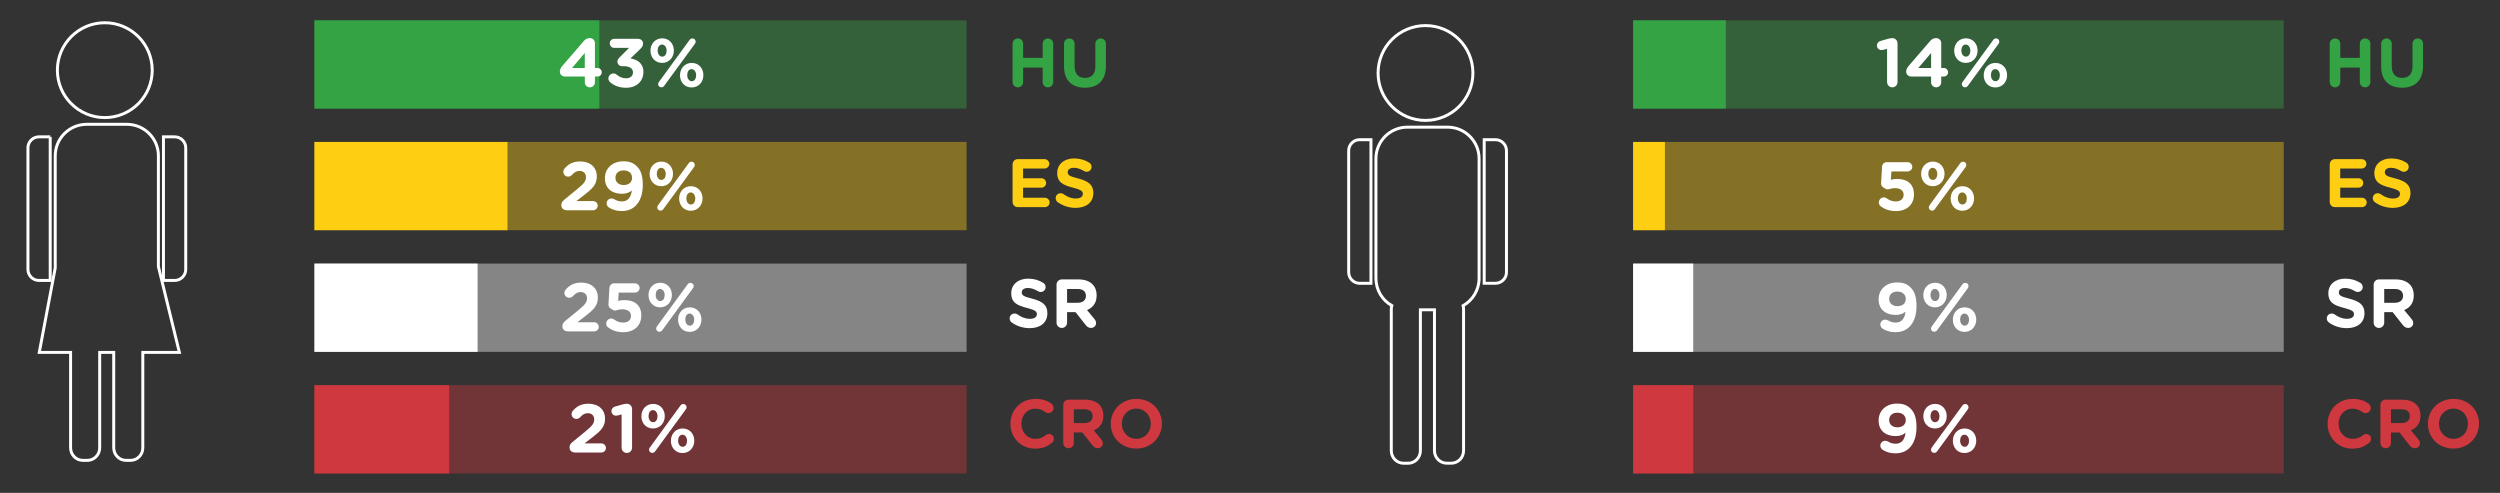 <?xml version="1.0" encoding="utf-8"?>
<!-- Generator: Adobe Illustrator 21.0.0, SVG Export Plug-In . SVG Version: 6.00 Build 0)  -->
<svg version="1.1" id="Layer_1" xmlns="http://www.w3.org/2000/svg" xmlns:xlink="http://www.w3.org/1999/xlink" x="0px" y="0px"
	 viewBox="0 0 582.57 114.85" enable-background="new 0 0 582.57 114.85" xml:space="preserve">
<rect x="0" y="0" width="582.57" height="114.85" fill="#333333" stroke="none"/>
<path fill="#34A344" d="M235.96,10.19c0-0.69,0.54-1.23,1.23-1.23c0.69,0,1.23,0.54,1.23,1.23v3.3h4.55v-3.3
	c0-0.69,0.54-1.23,1.23-1.23c0.69,0,1.23,0.54,1.23,1.23v8.93c0,0.69-0.54,1.23-1.23,1.23c-0.69,0-1.23-0.54-1.23-1.23v-3.36h-4.55
	v3.36c0,0.69-0.54,1.23-1.23,1.23c-0.69,0-1.23-0.54-1.23-1.23V10.19z"/>
<path fill="#34A344" d="M247.95,15.46v-5.27c0-0.69,0.54-1.23,1.23-1.23c0.69,0,1.23,0.54,1.23,1.23v5.2c0,1.82,0.91,2.77,2.42,2.77
	c1.51,0,2.42-0.91,2.42-2.69v-5.28c0-0.69,0.55-1.23,1.23-1.23c0.69,0,1.23,0.54,1.23,1.23v5.19c0,3.39-1.91,5.06-4.91,5.06
	C249.79,20.43,247.95,18.75,247.95,15.46"/>
<path fill="#FDCE12" d="M235.96,47.05v-8.74c0-0.69,0.54-1.23,1.23-1.23h6.21c0.61,0,1.11,0.5,1.11,1.1c0,0.61-0.5,1.09-1.11,1.09
	h-4.99v2.27h4.27c0.61,0,1.1,0.5,1.1,1.1c0,0.61-0.5,1.09-1.1,1.09h-4.27v2.35h5.07c0.61,0,1.11,0.5,1.11,1.1
	c0,0.61-0.5,1.09-1.11,1.09h-6.29C236.51,48.29,235.96,47.74,235.96,47.05"/>
<path fill="#FDCE12" d="M246.46,47.1c-0.27-0.19-0.46-0.54-0.46-0.93c0-0.64,0.51-1.14,1.15-1.14c0.32,0,0.54,0.11,0.7,0.22
	c0.85,0.62,1.78,1.01,2.86,1.01c1.01,0,1.62-0.4,1.62-1.06v-0.03c0-0.62-0.38-0.94-2.26-1.43c-2.26-0.58-3.71-1.2-3.71-3.43V40.3
	c0-2.03,1.63-3.38,3.92-3.38c1.36,0,2.55,0.35,3.55,0.99c0.27,0.16,0.54,0.5,0.54,0.98c0,0.64-0.51,1.14-1.15,1.14
	c-0.24,0-0.43-0.06-0.62-0.18c-0.82-0.48-1.58-0.75-2.35-0.75c-0.94,0-1.44,0.43-1.44,0.98v0.03c0,0.74,0.48,0.98,2.42,1.47
	c2.27,0.59,3.55,1.41,3.55,3.36v0.03c0,2.23-1.7,3.47-4.11,3.47C249.2,48.45,247.71,48,246.46,47.1"/>
<path fill="#FFFFFF" d="M235.74,75.13c-0.27-0.19-0.47-0.54-0.47-0.93c0-0.64,0.51-1.14,1.15-1.14c0.32,0,0.55,0.11,0.71,0.22
	c0.85,0.62,1.78,1.01,2.87,1.01c1.01,0,1.62-0.4,1.62-1.06v-0.03c0-0.62-0.38-0.94-2.26-1.43c-2.26-0.58-3.71-1.2-3.71-3.43v-0.03
	c0-2.03,1.63-3.38,3.92-3.38c1.36,0,2.55,0.35,3.55,0.99c0.27,0.16,0.54,0.5,0.54,0.98c0,0.64-0.51,1.14-1.15,1.14
	c-0.24,0-0.43-0.06-0.62-0.18c-0.82-0.48-1.58-0.75-2.35-0.75c-0.94,0-1.44,0.43-1.44,0.98v0.03c0,0.74,0.48,0.98,2.42,1.47
	c2.27,0.59,3.55,1.41,3.55,3.36V73c0,2.23-1.7,3.47-4.11,3.47C238.47,76.48,236.99,76.03,235.74,75.13"/>
<path fill="#FFFFFF" d="M246.2,66.34c0-0.69,0.54-1.23,1.23-1.23h3.89c1.42,0,2.53,0.4,3.27,1.14c0.62,0.62,0.96,1.51,0.96,2.56
	v0.03c0,1.76-0.88,2.85-2.24,3.41l1.71,2.08c0.24,0.3,0.4,0.56,0.4,0.95c0,0.69-0.58,1.14-1.17,1.14c-0.56,0-0.93-0.27-1.22-0.64
	l-2.4-3.04h-1.97v2.45c0,0.69-0.55,1.23-1.23,1.23c-0.69,0-1.23-0.54-1.23-1.23V66.34z M251.16,70.55c1.2,0,1.89-0.64,1.89-1.58
	v-0.03c0-1.06-0.74-1.6-1.94-1.6h-2.45v3.22H251.16z"/>
<path fill="#CE383E" d="M235.46,98.77v-0.03c0-3.19,2.4-5.79,5.84-5.79c1.68,0,2.82,0.45,3.74,1.14c0.26,0.19,0.48,0.54,0.48,0.98
	c0,0.67-0.54,1.2-1.22,1.2c-0.34,0-0.56-0.13-0.74-0.24c-0.69-0.51-1.41-0.8-2.29-0.8c-1.89,0-3.25,1.57-3.25,3.49v0.03
	c0,1.92,1.33,3.52,3.25,3.52c1.04,0,1.73-0.32,2.43-0.88c0.19-0.16,0.45-0.27,0.74-0.27c0.62,0,1.15,0.51,1.15,1.14
	c0,0.38-0.19,0.69-0.42,0.88c-1.01,0.88-2.19,1.41-3.99,1.41C237.91,104.54,235.46,101.99,235.46,98.77"/>
<path fill="#CE383E" d="M247.77,94.37c0-0.69,0.54-1.23,1.23-1.23h3.89c1.42,0,2.53,0.4,3.27,1.14c0.62,0.62,0.96,1.5,0.96,2.56
	v0.03c0,1.76-0.88,2.85-2.24,3.41l1.71,2.08c0.24,0.3,0.4,0.56,0.4,0.95c0,0.69-0.58,1.14-1.17,1.14c-0.56,0-0.93-0.27-1.22-0.64
	l-2.4-3.04h-1.97v2.45c0,0.69-0.54,1.23-1.23,1.23c-0.69,0-1.23-0.54-1.23-1.23V94.37z M252.73,98.58c1.2,0,1.89-0.64,1.89-1.58
	v-0.03c0-1.06-0.74-1.6-1.94-1.6h-2.45v3.22H252.73z"/>
<path fill="#CE383E" d="M258.84,98.77v-0.03c0-3.19,2.51-5.79,5.97-5.79c3.46,0,5.94,2.58,5.94,5.76v0.03
	c0,3.18-2.51,5.79-5.97,5.79C261.32,104.54,258.84,101.96,258.84,98.77 M268.17,98.77v-0.03c0-1.92-1.41-3.52-3.39-3.52
	c-1.98,0-3.36,1.57-3.36,3.49v0.03c0,1.92,1.41,3.52,3.39,3.52S268.17,100.69,268.17,98.77"/>
<g opacity="0.4">
	<g>
		<defs>
			<rect id="SVGID_1_" x="73.27" y="33.08" width="151.97" height="20.57"/>
		</defs>
		<clipPath id="SVGID_2_">
			<use xlink:href="#SVGID_1_"  overflow="visible"/>
		</clipPath>
		<rect x="73.27" y="33.08" clip-path="url(#SVGID_2_)" fill="#FDCE12" width="151.97" height="20.56"/>
	</g>
</g>
<rect x="73.27" y="33.08" fill="#FDCE12" width="44.99" height="20.56"/>
<g opacity="0.4">
	<g>
		<defs>
			<rect id="SVGID_3_" x="73.27" y="61.42" width="151.97" height="20.57"/>
		</defs>
		<clipPath id="SVGID_4_">
			<use xlink:href="#SVGID_3_"  overflow="visible"/>
		</clipPath>
		<rect x="73.27" y="61.42" clip-path="url(#SVGID_4_)" fill="#FFFFFF" width="151.97" height="20.57"/>
	</g>
</g>
<rect x="73.27" y="61.42" fill="#FFFFFF" width="38.02" height="20.57"/>
<g opacity="0.4">
	<g>
		<defs>
			<rect id="SVGID_5_" x="73.27" y="89.76" width="151.97" height="20.57"/>
		</defs>
		<clipPath id="SVGID_6_">
			<use xlink:href="#SVGID_5_"  overflow="visible"/>
		</clipPath>
		<rect x="73.27" y="89.76" clip-path="url(#SVGID_6_)" fill="#CE383E" width="151.97" height="20.57"/>
	</g>
</g>
<rect x="73.27" y="89.76" fill="#CE383E" width="31.39" height="20.57"/>
<g opacity="0.4">
	<g>
		<defs>
			<rect id="SVGID_7_" x="73.27" y="4.74" width="151.97" height="20.57"/>
		</defs>
		<clipPath id="SVGID_8_">
			<use xlink:href="#SVGID_7_"  overflow="visible"/>
		</clipPath>
		<rect x="73.27" y="4.74" clip-path="url(#SVGID_8_)" fill="#34A344" width="151.97" height="20.57"/>
	</g>
</g>
<rect x="73.27" y="4.74" fill="#34A344" width="66.39" height="20.57"/>
<path fill="#34A344" d="M542.89,10.19c0-0.69,0.54-1.23,1.23-1.23s1.23,0.54,1.23,1.23v3.3h4.55v-3.3c0-0.69,0.54-1.23,1.23-1.23
	c0.69,0,1.23,0.54,1.23,1.23v8.93c0,0.69-0.54,1.23-1.23,1.23c-0.69,0-1.23-0.54-1.23-1.23v-3.36h-4.55v3.36
	c0,0.69-0.55,1.23-1.23,1.23s-1.23-0.54-1.23-1.23V10.19z"/>
<path fill="#34A344" d="M554.88,15.46v-5.27c0-0.69,0.54-1.23,1.23-1.23c0.69,0,1.23,0.54,1.23,1.23v5.2c0,1.82,0.91,2.77,2.42,2.77
	s2.42-0.91,2.42-2.69v-5.28c0-0.69,0.54-1.23,1.23-1.23c0.69,0,1.23,0.54,1.23,1.23v5.19c0,3.39-1.91,5.06-4.91,5.06
	C556.72,20.43,554.88,18.75,554.88,15.46"/>
<path fill="#FDCE12" d="M542.89,47.05v-8.74c0-0.69,0.54-1.23,1.23-1.23h6.21c0.61,0,1.11,0.5,1.11,1.1c0,0.61-0.5,1.09-1.11,1.09
	h-4.99v2.27h4.27c0.61,0,1.1,0.5,1.1,1.1c0,0.61-0.5,1.09-1.1,1.09h-4.27v2.35h5.07c0.61,0,1.1,0.5,1.1,1.1
	c0,0.61-0.5,1.09-1.1,1.09h-6.29C543.44,48.29,542.89,47.74,542.89,47.05"/>
<path fill="#FDCE12" d="M553.39,47.1c-0.27-0.19-0.47-0.54-0.47-0.93c0-0.64,0.51-1.14,1.15-1.14c0.32,0,0.55,0.11,0.71,0.22
	c0.85,0.62,1.78,1.01,2.86,1.01c1.01,0,1.62-0.4,1.62-1.06v-0.03c0-0.62-0.38-0.94-2.26-1.43c-2.26-0.58-3.71-1.2-3.71-3.43V40.3
	c0-2.03,1.63-3.38,3.92-3.38c1.36,0,2.55,0.35,3.55,0.99c0.27,0.16,0.54,0.5,0.54,0.98c0,0.64-0.51,1.14-1.15,1.14
	c-0.24,0-0.43-0.06-0.62-0.18c-0.82-0.48-1.58-0.75-2.35-0.75c-0.94,0-1.44,0.43-1.44,0.98v0.03c0,0.74,0.48,0.98,2.42,1.47
	c2.27,0.59,3.55,1.41,3.55,3.36v0.03c0,2.23-1.7,3.47-4.11,3.47C556.13,48.45,554.64,48,553.39,47.1"/>
<path fill="#FFFFFF" d="M542.67,75.13c-0.27-0.19-0.47-0.54-0.47-0.93c0-0.64,0.51-1.14,1.15-1.14c0.32,0,0.55,0.11,0.71,0.22
	c0.85,0.62,1.78,1.01,2.86,1.01c1.01,0,1.62-0.4,1.62-1.06v-0.03c0-0.62-0.38-0.94-2.26-1.43c-2.26-0.58-3.71-1.2-3.71-3.43v-0.03
	c0-2.03,1.63-3.38,3.92-3.38c1.36,0,2.55,0.35,3.55,0.99c0.27,0.16,0.54,0.5,0.54,0.98c0,0.64-0.51,1.14-1.15,1.14
	c-0.24,0-0.43-0.06-0.62-0.18c-0.82-0.48-1.58-0.75-2.35-0.75c-0.94,0-1.44,0.43-1.44,0.98v0.03c0,0.74,0.48,0.98,2.42,1.47
	c2.27,0.59,3.55,1.41,3.55,3.36V73c0,2.23-1.7,3.47-4.11,3.47C545.4,76.48,543.92,76.03,542.67,75.13"/>
<path fill="#FFFFFF" d="M553.13,66.34c0-0.69,0.54-1.23,1.23-1.23h3.89c1.42,0,2.53,0.4,3.27,1.14c0.62,0.62,0.96,1.51,0.96,2.56
	v0.03c0,1.76-0.88,2.85-2.24,3.41l1.71,2.08c0.24,0.3,0.4,0.56,0.4,0.95c0,0.69-0.58,1.14-1.17,1.14c-0.56,0-0.93-0.27-1.22-0.64
	l-2.4-3.04h-1.97v2.45c0,0.69-0.55,1.23-1.23,1.23c-0.69,0-1.23-0.54-1.23-1.23V66.34z M558.09,70.55c1.2,0,1.89-0.64,1.89-1.58
	v-0.03c0-1.06-0.74-1.6-1.94-1.6h-2.45v3.22H558.09z"/>
<path fill="#CE383E" d="M542.4,98.77v-0.03c0-3.19,2.4-5.79,5.84-5.79c1.68,0,2.82,0.45,3.74,1.14c0.26,0.19,0.48,0.54,0.48,0.98
	c0,0.67-0.54,1.2-1.22,1.2c-0.34,0-0.56-0.13-0.74-0.24c-0.69-0.51-1.41-0.8-2.29-0.8c-1.89,0-3.25,1.57-3.25,3.49v0.03
	c0,1.92,1.33,3.52,3.25,3.52c1.04,0,1.73-0.32,2.43-0.88c0.19-0.16,0.45-0.27,0.74-0.27c0.62,0,1.15,0.51,1.15,1.14
	c0,0.38-0.19,0.69-0.42,0.88c-1.01,0.88-2.19,1.41-3.98,1.41C544.85,104.54,542.4,101.99,542.4,98.77"/>
<path fill="#CE383E" d="M554.7,94.37c0-0.69,0.54-1.23,1.23-1.23h3.89c1.43,0,2.53,0.4,3.27,1.14c0.62,0.62,0.96,1.5,0.96,2.56v0.03
	c0,1.76-0.88,2.85-2.24,3.41l1.71,2.08c0.24,0.3,0.4,0.56,0.4,0.95c0,0.69-0.58,1.14-1.17,1.14c-0.56,0-0.93-0.27-1.22-0.64
	l-2.4-3.04h-1.97v2.45c0,0.69-0.54,1.23-1.23,1.23c-0.69,0-1.23-0.54-1.23-1.23V94.37z M559.66,98.58c1.2,0,1.89-0.64,1.89-1.58
	v-0.03c0-1.06-0.74-1.6-1.94-1.6h-2.45v3.22H559.66z"/>
<path fill="#CE383E" d="M565.77,98.77v-0.03c0-3.19,2.51-5.79,5.97-5.79c3.46,0,5.94,2.58,5.94,5.76v0.03
	c0,3.18-2.51,5.79-5.97,5.79C568.25,104.54,565.77,101.96,565.77,98.77 M575.1,98.77v-0.03c0-1.92-1.41-3.52-3.39-3.52
	c-1.98,0-3.36,1.57-3.36,3.49v0.03c0,1.92,1.41,3.52,3.39,3.52S575.1,100.69,575.1,98.77"/>
<g opacity="0.4">
	<g>
		<defs>
			<rect id="SVGID_9_" x="380.56" y="33.08" width="151.61" height="20.57"/>
		</defs>
		<clipPath id="SVGID_10_">
			<use xlink:href="#SVGID_9_"  overflow="visible"/>
		</clipPath>
		<rect x="380.56" y="33.08" clip-path="url(#SVGID_10_)" fill="#FDCE12" width="151.61" height="20.56"/>
	</g>
</g>
<rect x="380.56" y="33.08" fill="#FDCE12" width="7.41" height="20.56"/>
<g opacity="0.4">
	<g>
		<defs>
			<rect id="SVGID_11_" x="380.56" y="61.42" width="151.61" height="20.57"/>
		</defs>
		<clipPath id="SVGID_12_">
			<use xlink:href="#SVGID_11_"  overflow="visible"/>
		</clipPath>
		<rect x="380.56" y="61.42" clip-path="url(#SVGID_12_)" fill="#FFFFFF" width="151.61" height="20.57"/>
	</g>
</g>
<rect x="380.56" y="61.42" fill="#FFFFFF" width="14.01" height="20.57"/>
<g opacity="0.4">
	<g>
		<defs>
			<rect id="SVGID_13_" x="380.56" y="89.76" width="151.61" height="20.57"/>
		</defs>
		<clipPath id="SVGID_14_">
			<use xlink:href="#SVGID_13_"  overflow="visible"/>
		</clipPath>
		<rect x="380.56" y="89.76" clip-path="url(#SVGID_14_)" fill="#CE383E" width="151.61" height="20.57"/>
	</g>
</g>
<rect x="380.56" y="89.76" fill="#CE383E" width="14.01" height="20.57"/>
<g opacity="0.4">
	<g>
		<defs>
			<rect id="SVGID_15_" x="380.56" y="4.74" width="151.61" height="20.57"/>
		</defs>
		<clipPath id="SVGID_16_">
			<use xlink:href="#SVGID_15_"  overflow="visible"/>
		</clipPath>
		<rect x="380.56" y="4.74" clip-path="url(#SVGID_16_)" fill="#34A344" width="151.61" height="20.57"/>
	</g>
</g>
<rect x="380.56" y="4.74" fill="#34A344" width="21.61" height="20.57"/>
<path fill="#FFFFFF" d="M136.27,17.84h-4.61c-0.66,0-1.2-0.48-1.2-1.14c0-0.51,0.21-0.91,0.58-1.34l4.87-5.65
	c0.46-0.54,0.82-0.83,1.54-0.83c0.66,0,1.18,0.51,1.18,1.17v5.79h0.59c0.56,0,1.01,0.45,1.01,1.01c0,0.56-0.45,0.99-1.01,0.99h-0.59
	v1.34c0,0.66-0.53,1.17-1.18,1.17c-0.66,0-1.17-0.51-1.17-1.17V17.84z M136.27,15.84v-3.49l-2.98,3.49H136.27z"/>
<path fill="#FFFFFF" d="M142.19,19.17c-0.22-0.19-0.42-0.53-0.42-0.88c0-0.64,0.55-1.18,1.18-1.18c0.35,0,0.59,0.14,0.78,0.3
	c0.64,0.54,1.31,0.83,2.19,0.83c0.93,0,1.58-0.53,1.58-1.36v-0.03c0-0.91-0.82-1.43-2.19-1.43h-0.38c-0.58,0-1.06-0.48-1.06-1.06
	c0-0.34,0.14-0.62,0.53-1.01l2.18-2.19h-3.44c-0.58,0-1.06-0.48-1.06-1.06c0-0.58,0.48-1.06,1.06-1.06h5.46
	c0.72,0,1.25,0.42,1.25,1.09c0,0.61-0.29,0.94-0.74,1.38l-2.19,2.1c1.52,0.26,3.01,1.06,3.01,3.14v0.03c0,2.11-1.54,3.67-4.03,3.67
	C144.3,20.45,143.1,19.95,142.19,19.17"/>
<path fill="#FFFFFF" d="M151.58,11.82v-0.03c0-1.58,1.1-2.86,2.74-2.86c1.62,0,2.71,1.27,2.71,2.83v0.03c0,1.57-1.1,2.87-2.74,2.87
	C152.67,14.66,151.58,13.39,151.58,11.82 M155.34,11.82v-0.03c0-0.75-0.42-1.41-1.06-1.41c-0.67,0-1.03,0.64-1.03,1.38v0.03
	c0,0.75,0.42,1.41,1.06,1.41C154.99,13.2,155.34,12.54,155.34,11.82 M153.55,19.09l7.15-9.8c0.15-0.21,0.4-0.34,0.66-0.34
	c0.42,0,0.75,0.34,0.75,0.75c0,0.21-0.06,0.37-0.18,0.51l-7.16,9.8c-0.14,0.21-0.4,0.34-0.66,0.34c-0.42,0-0.75-0.34-0.75-0.75
	C153.37,19.39,153.45,19.23,153.55,19.09 M158.46,17.55v-0.03c0-1.58,1.1-2.86,2.74-2.86c1.62,0,2.71,1.26,2.71,2.83v0.03
	c0,1.57-1.1,2.86-2.74,2.86C159.55,20.39,158.46,19.12,158.46,17.55 M162.22,17.55v-0.03c0-0.75-0.42-1.41-1.06-1.41
	c-0.67,0-1.02,0.64-1.02,1.38v0.03c0,0.75,0.42,1.41,1.06,1.41C161.87,18.93,162.22,18.27,162.22,17.55"/>
<path fill="#FFFFFF" d="M131.43,46.59l3.18-2.61c1.39-1.14,1.94-1.76,1.94-2.69c0-0.94-0.62-1.46-1.51-1.46
	c-0.7,0-1.2,0.3-1.82,0.98c-0.16,0.18-0.45,0.35-0.83,0.35c-0.62,0-1.12-0.5-1.12-1.12c0-0.27,0.11-0.56,0.29-0.77
	c0.9-1.04,1.95-1.65,3.65-1.65c2.32,0,3.86,1.36,3.86,3.46v0.03c0,1.87-0.96,2.8-2.95,4.34l-1.82,1.41h3.91
	c0.59,0,1.07,0.48,1.07,1.07c0,0.59-0.48,1.06-1.07,1.06h-6.08c-0.77,0-1.33-0.43-1.33-1.17C130.79,47.34,131.01,46.92,131.43,46.59
	"/>
<path fill="#FFFFFF" d="M141.94,48.38c-0.34-0.21-0.58-0.56-0.58-1.01c0-0.64,0.53-1.12,1.17-1.12c0.24,0,0.45,0.08,0.64,0.19
	c0.58,0.34,1.09,0.5,1.79,0.5c1.38,0,2.11-1.04,2.27-2.55c-0.54,0.46-1.3,0.77-2.27,0.77c-2.43,0-4-1.34-4-3.62v-0.03
	c0-2.26,1.74-3.92,4.27-3.92c1.51,0,2.39,0.37,3.23,1.22c0.8,0.8,1.33,2.02,1.33,4.23v0.03c0,3.63-1.71,6.11-4.9,6.11
	C143.65,49.18,142.77,48.89,141.94,48.38 M147.29,41.45v-0.03c0-0.99-0.74-1.71-1.97-1.71c-1.22,0-1.9,0.7-1.9,1.7v0.03
	c0,0.99,0.74,1.68,1.95,1.68C146.58,43.11,147.29,42.41,147.29,41.45"/>
<path fill="#FFFFFF" d="M151.38,40.55v-0.03c0-1.58,1.1-2.86,2.74-2.86c1.62,0,2.71,1.27,2.71,2.83v0.03c0,1.57-1.1,2.87-2.74,2.87
	C152.47,43.39,151.38,42.12,151.38,40.55 M155.14,40.55v-0.03c0-0.75-0.42-1.41-1.06-1.41c-0.67,0-1.03,0.64-1.03,1.38v0.03
	c0,0.75,0.42,1.41,1.06,1.41C154.79,41.93,155.14,41.27,155.14,40.55 M153.35,47.82l7.15-9.8c0.15-0.21,0.4-0.34,0.66-0.34
	c0.42,0,0.75,0.34,0.75,0.75c0,0.21-0.06,0.37-0.18,0.51l-7.16,9.8c-0.14,0.21-0.4,0.34-0.66,0.34c-0.42,0-0.75-0.34-0.75-0.75
	C153.17,48.12,153.25,47.96,153.35,47.82 M158.26,46.28v-0.03c0-1.58,1.1-2.86,2.74-2.86c1.62,0,2.71,1.26,2.71,2.83v0.03
	c0,1.57-1.1,2.86-2.74,2.86C159.35,49.11,158.26,47.85,158.26,46.28 M162.02,46.28v-0.03c0-0.75-0.42-1.41-1.06-1.41
	c-0.67,0-1.02,0.64-1.02,1.38v0.03c0,0.75,0.42,1.41,1.06,1.41C161.67,47.66,162.02,47,162.02,46.28"/>
<path fill="#FFFFFF" d="M131.68,74.82l3.18-2.61c1.39-1.14,1.94-1.76,1.94-2.69c0-0.95-0.62-1.46-1.51-1.46
	c-0.7,0-1.2,0.3-1.82,0.98c-0.16,0.18-0.45,0.35-0.83,0.35c-0.62,0-1.12-0.5-1.12-1.12c0-0.27,0.11-0.56,0.29-0.77
	c0.9-1.04,1.95-1.65,3.65-1.65c2.32,0,3.86,1.36,3.86,3.46v0.03c0,1.87-0.96,2.8-2.95,4.34l-1.82,1.41h3.91
	c0.59,0,1.07,0.48,1.07,1.07c0,0.59-0.48,1.06-1.07,1.06h-6.08c-0.77,0-1.33-0.43-1.33-1.17C131.04,75.57,131.27,75.15,131.68,74.82
	"/>
<path fill="#FFFFFF" d="M141.76,76.35c-0.29-0.21-0.5-0.53-0.5-0.94c0-0.64,0.53-1.19,1.17-1.19c0.29,0,0.48,0.08,0.67,0.23
	c0.69,0.5,1.34,0.72,2.13,0.72c1.04,0,1.81-0.56,1.81-1.55v-0.03c0-0.96-0.82-1.52-1.98-1.52c-0.94,0-1.36,0.29-1.7,0.29
	c-0.35,0-0.62-0.15-1.12-0.5c-0.34-0.24-0.48-0.58-0.45-0.99l0.22-3.79c0.03-0.59,0.5-1.06,1.09-1.06h4.86
	c0.59,0,1.09,0.5,1.09,1.09c0,0.59-0.5,1.07-1.09,1.07h-3.78l-0.13,1.94c0.45-0.11,0.85-0.19,1.47-0.19c2.21,0,3.92,1.06,3.92,3.58
	v0.03c0,2.37-1.71,3.87-4.18,3.87C143.73,77.41,142.66,76.99,141.76,76.35"/>
<path fill="#FFFFFF" d="M151.12,68.78v-0.03c0-1.58,1.1-2.86,2.74-2.86c1.62,0,2.71,1.27,2.71,2.83v0.03c0,1.57-1.1,2.87-2.74,2.87
	C152.21,71.62,151.12,70.35,151.12,68.78 M154.89,68.78v-0.03c0-0.75-0.42-1.41-1.06-1.41c-0.67,0-1.03,0.64-1.03,1.38v0.03
	c0,0.75,0.42,1.41,1.06,1.41C154.53,70.16,154.89,69.5,154.89,68.78 M153.09,76.05l7.15-9.8c0.15-0.21,0.4-0.34,0.66-0.34
	c0.42,0,0.75,0.34,0.75,0.75c0,0.21-0.06,0.37-0.18,0.51l-7.16,9.8c-0.14,0.21-0.4,0.34-0.66,0.34c-0.42,0-0.75-0.34-0.75-0.75
	C152.92,76.35,153,76.19,153.09,76.05 M158.01,74.51v-0.03c0-1.58,1.1-2.86,2.74-2.86c1.62,0,2.71,1.26,2.71,2.83v0.03
	c0,1.57-1.1,2.86-2.74,2.86C159.1,77.35,158.01,76.08,158.01,74.51 M161.77,74.51v-0.03c0-0.75-0.42-1.41-1.06-1.41
	c-0.67,0-1.02,0.64-1.02,1.38v0.03c0,0.75,0.42,1.41,1.06,1.41C161.42,75.89,161.77,75.23,161.77,74.51"/>
<path fill="#FFFFFF" d="M133.35,103.05l3.18-2.61c1.39-1.14,1.94-1.76,1.94-2.69c0-0.94-0.62-1.46-1.51-1.46
	c-0.7,0-1.2,0.3-1.82,0.98c-0.16,0.18-0.45,0.35-0.83,0.35c-0.62,0-1.12-0.5-1.12-1.12c0-0.27,0.11-0.56,0.29-0.77
	c0.9-1.04,1.95-1.65,3.65-1.65c2.32,0,3.86,1.36,3.86,3.46v0.03c0,1.87-0.96,2.8-2.95,4.34l-1.82,1.41h3.91
	c0.59,0,1.07,0.48,1.07,1.07c0,0.59-0.48,1.06-1.07,1.06h-6.08c-0.77,0-1.33-0.43-1.33-1.17
	C132.71,103.8,132.93,103.38,133.35,103.05"/>
<path fill="#FFFFFF" d="M144.84,96.58l-0.86,0.23c-0.13,0.03-0.3,0.06-0.43,0.06c-0.58,0-1.07-0.48-1.07-1.06
	c0-0.5,0.32-0.91,0.82-1.06l1.59-0.46c0.46-0.13,0.82-0.21,1.15-0.21h0.03c0.67,0,1.22,0.54,1.22,1.22v9.03
	c0,0.67-0.54,1.22-1.22,1.22c-0.67,0-1.22-0.54-1.22-1.22V96.58z"/>
<path fill="#FFFFFF" d="M149.46,97.01v-0.03c0-1.58,1.1-2.86,2.74-2.86c1.62,0,2.71,1.27,2.71,2.83v0.03c0,1.57-1.1,2.87-2.74,2.87
	C150.55,99.85,149.46,98.58,149.46,97.01 M153.22,97.01v-0.03c0-0.75-0.42-1.41-1.06-1.41c-0.67,0-1.03,0.64-1.03,1.38v0.03
	c0,0.75,0.42,1.41,1.06,1.41C152.87,98.39,153.22,97.73,153.22,97.01 M151.43,104.28l7.15-9.8c0.15-0.21,0.4-0.34,0.66-0.34
	c0.42,0,0.75,0.34,0.75,0.75c0,0.21-0.06,0.37-0.18,0.51l-7.16,9.8c-0.14,0.21-0.4,0.34-0.66,0.34c-0.42,0-0.75-0.34-0.75-0.75
	C151.25,104.58,151.33,104.43,151.43,104.28 M156.34,102.74v-0.03c0-1.58,1.1-2.86,2.74-2.86c1.62,0,2.71,1.26,2.71,2.83v0.03
	c0,1.57-1.1,2.86-2.74,2.86C157.43,105.58,156.34,104.31,156.34,102.74 M160.1,102.74v-0.03c0-0.75-0.42-1.41-1.06-1.41
	c-0.67,0-1.02,0.64-1.02,1.38v0.03c0,0.75,0.42,1.41,1.06,1.41C159.75,104.12,160.1,103.46,160.1,102.74"/>
<path fill="#FFFFFF" d="M439.73,11.39l-0.86,0.22c-0.13,0.03-0.3,0.06-0.43,0.06c-0.58,0-1.07-0.48-1.07-1.06
	c0-0.5,0.32-0.91,0.82-1.06l1.59-0.46c0.46-0.13,0.82-0.21,1.15-0.21h0.03c0.67,0,1.22,0.54,1.22,1.22v9.03
	c0,0.67-0.54,1.22-1.22,1.22c-0.67,0-1.22-0.54-1.22-1.22V11.39z"/>
<path fill="#FFFFFF" d="M450,17.84h-4.61c-0.66,0-1.2-0.48-1.2-1.14c0-0.51,0.21-0.91,0.58-1.34l4.87-5.65
	c0.46-0.54,0.82-0.83,1.54-0.83c0.66,0,1.18,0.51,1.18,1.17v5.79h0.59c0.56,0,1.01,0.45,1.01,1.01c0,0.56-0.45,0.99-1.01,0.99h-0.59
	v1.34c0,0.66-0.53,1.17-1.18,1.17S450,19.84,450,19.19V17.84z M450,15.84v-3.49l-2.98,3.49H450z"/>
<path fill="#FFFFFF" d="M455.38,11.82v-0.03c0-1.58,1.1-2.86,2.74-2.86c1.62,0,2.71,1.27,2.71,2.83v0.03c0,1.57-1.1,2.87-2.74,2.87
	C456.46,14.66,455.38,13.39,455.38,11.82 M459.14,11.82v-0.03c0-0.75-0.42-1.41-1.06-1.41c-0.67,0-1.03,0.64-1.03,1.38v0.03
	c0,0.75,0.42,1.41,1.06,1.41C458.79,13.2,459.14,12.54,459.14,11.82 M457.34,19.09l7.15-9.8c0.15-0.21,0.4-0.34,0.66-0.34
	c0.42,0,0.75,0.34,0.75,0.75c0,0.21-0.06,0.37-0.18,0.51l-7.16,9.8c-0.14,0.21-0.4,0.34-0.66,0.34c-0.42,0-0.75-0.34-0.75-0.75
	C457.17,19.39,457.25,19.23,457.34,19.09 M462.26,17.55v-0.03c0-1.58,1.1-2.86,2.74-2.86c1.62,0,2.71,1.26,2.71,2.83v0.03
	c0,1.57-1.1,2.86-2.74,2.86C463.35,20.39,462.26,19.12,462.26,17.55 M466.02,17.55v-0.03c0-0.75-0.42-1.41-1.06-1.41
	c-0.67,0-1.02,0.64-1.02,1.38v0.03c0,0.75,0.42,1.41,1.06,1.41C465.67,18.93,466.02,18.27,466.02,17.55"/>
<path fill="#FFFFFF" d="M438.32,48.12c-0.29-0.21-0.5-0.53-0.5-0.94c0-0.64,0.53-1.19,1.17-1.19c0.29,0,0.48,0.08,0.67,0.23
	c0.69,0.5,1.34,0.72,2.13,0.72c1.04,0,1.81-0.56,1.81-1.55v-0.03c0-0.96-0.82-1.52-1.98-1.52c-0.94,0-1.36,0.29-1.7,0.29
	c-0.35,0-0.62-0.15-1.12-0.5c-0.34-0.24-0.48-0.58-0.45-0.99l0.22-3.79c0.03-0.59,0.5-1.06,1.09-1.06h4.87
	c0.59,0,1.09,0.5,1.09,1.09c0,0.59-0.5,1.07-1.09,1.07h-3.78l-0.13,1.94c0.45-0.11,0.85-0.19,1.47-0.19c2.21,0,3.92,1.06,3.92,3.59
	v0.03c0,2.37-1.71,3.87-4.18,3.87C440.29,49.18,439.22,48.76,438.32,48.12"/>
<path fill="#FFFFFF" d="M447.68,40.55v-0.03c0-1.58,1.1-2.86,2.74-2.86c1.62,0,2.71,1.27,2.71,2.83v0.03c0,1.57-1.1,2.87-2.74,2.87
	C448.77,43.39,447.68,42.12,447.68,40.55 M451.44,40.55v-0.03c0-0.75-0.42-1.41-1.06-1.41c-0.67,0-1.03,0.64-1.03,1.38v0.03
	c0,0.75,0.42,1.41,1.06,1.41C451.09,41.93,451.44,41.27,451.44,40.55 M449.65,47.82l7.15-9.8c0.15-0.21,0.4-0.34,0.66-0.34
	c0.42,0,0.75,0.34,0.75,0.75c0,0.21-0.06,0.37-0.18,0.51l-7.16,9.8c-0.14,0.21-0.4,0.34-0.66,0.34c-0.42,0-0.75-0.34-0.75-0.75
	C449.47,48.12,449.55,47.96,449.65,47.82 M454.56,46.28v-0.03c0-1.58,1.1-2.86,2.74-2.86c1.62,0,2.71,1.26,2.71,2.83v0.03
	c0,1.57-1.1,2.86-2.74,2.86C455.65,49.11,454.56,47.85,454.56,46.28 M458.32,46.28v-0.03c0-0.75-0.42-1.41-1.06-1.41
	c-0.67,0-1.02,0.64-1.02,1.38v0.03c0,0.75,0.42,1.41,1.06,1.41C457.97,47.66,458.32,47,458.32,46.28"/>
<path fill="#FFFFFF" d="M438.75,76.61c-0.34-0.21-0.58-0.56-0.58-1.01c0-0.64,0.53-1.12,1.17-1.12c0.24,0,0.45,0.08,0.64,0.19
	c0.58,0.34,1.09,0.5,1.79,0.5c1.38,0,2.11-1.04,2.27-2.55c-0.54,0.46-1.3,0.77-2.27,0.77c-2.43,0-4-1.34-4-3.62v-0.03
	c0-2.26,1.74-3.92,4.27-3.92c1.51,0,2.39,0.37,3.23,1.22c0.8,0.8,1.33,2.02,1.33,4.23v0.03c0,3.63-1.71,6.11-4.9,6.11
	C440.47,77.41,439.58,77.12,438.75,76.61 M444.1,69.68v-0.03c0-0.99-0.74-1.71-1.97-1.71c-1.22,0-1.9,0.7-1.9,1.7v0.03
	c0,0.99,0.74,1.68,1.95,1.68C443.39,71.34,444.1,70.64,444.1,69.68"/>
<path fill="#FFFFFF" d="M448.19,68.78v-0.03c0-1.58,1.1-2.86,2.74-2.86c1.62,0,2.71,1.27,2.71,2.83v0.03c0,1.57-1.1,2.87-2.74,2.87
	C449.28,71.62,448.19,70.35,448.19,68.78 M451.95,68.78v-0.03c0-0.75-0.42-1.41-1.06-1.41c-0.67,0-1.03,0.64-1.03,1.38v0.03
	c0,0.75,0.42,1.41,1.06,1.41C451.6,70.16,451.95,69.5,451.95,68.78 M450.16,76.05l7.15-9.8c0.14-0.21,0.4-0.34,0.66-0.34
	c0.42,0,0.75,0.34,0.75,0.75c0,0.21-0.06,0.37-0.18,0.51l-7.16,9.8c-0.14,0.21-0.4,0.34-0.66,0.34c-0.42,0-0.75-0.34-0.75-0.75
	C449.98,76.35,450.07,76.19,450.16,76.05 M455.07,74.51v-0.03c0-1.58,1.1-2.86,2.74-2.86c1.62,0,2.71,1.26,2.71,2.83v0.03
	c0,1.57-1.1,2.86-2.74,2.86C456.16,77.35,455.07,76.08,455.07,74.51 M458.84,74.51v-0.03c0-0.75-0.42-1.41-1.06-1.41
	c-0.67,0-1.02,0.64-1.02,1.38v0.03c0,0.75,0.42,1.41,1.06,1.41C458.48,75.89,458.84,75.23,458.84,74.51"/>
<path fill="#FFFFFF" d="M438.75,104.84c-0.34-0.21-0.58-0.56-0.58-1.01c0-0.64,0.53-1.12,1.17-1.12c0.24,0,0.45,0.08,0.64,0.19
	c0.58,0.34,1.09,0.5,1.79,0.5c1.38,0,2.11-1.04,2.27-2.55c-0.54,0.46-1.3,0.77-2.27,0.77c-2.43,0-4-1.34-4-3.62v-0.03
	c0-2.26,1.74-3.92,4.27-3.92c1.51,0,2.39,0.37,3.23,1.22c0.8,0.8,1.33,2.02,1.33,4.23v0.03c0,3.63-1.71,6.11-4.9,6.11
	C440.47,105.64,439.58,105.35,438.75,104.84 M444.1,97.91v-0.03c0-0.99-0.74-1.71-1.97-1.71c-1.22,0-1.9,0.7-1.9,1.7v0.03
	c0,0.99,0.74,1.68,1.95,1.68C443.39,99.57,444.1,98.87,444.1,97.91"/>
<path fill="#FFFFFF" d="M448.19,97.01v-0.03c0-1.58,1.1-2.86,2.74-2.86c1.62,0,2.71,1.27,2.71,2.83v0.03c0,1.57-1.1,2.87-2.74,2.87
	C449.28,99.85,448.19,98.58,448.19,97.01 M451.95,97.01v-0.03c0-0.75-0.42-1.41-1.06-1.41c-0.67,0-1.03,0.64-1.03,1.38v0.03
	c0,0.75,0.42,1.41,1.06,1.41C451.6,98.39,451.95,97.73,451.95,97.01 M450.16,104.28l7.15-9.8c0.14-0.21,0.4-0.34,0.66-0.34
	c0.42,0,0.75,0.34,0.75,0.75c0,0.21-0.06,0.37-0.18,0.51l-7.16,9.8c-0.14,0.21-0.4,0.34-0.66,0.34c-0.42,0-0.75-0.34-0.75-0.75
	C449.98,104.58,450.07,104.43,450.16,104.28 M455.07,102.74v-0.03c0-1.58,1.1-2.86,2.74-2.86c1.62,0,2.71,1.26,2.71,2.83v0.03
	c0,1.57-1.1,2.86-2.74,2.86C456.16,105.58,455.07,104.31,455.07,102.74 M458.84,102.74v-0.03c0-0.75-0.42-1.41-1.06-1.41
	c-0.67,0-1.02,0.64-1.02,1.38v0.03c0,0.75,0.42,1.41,1.06,1.41C458.48,104.12,458.84,103.46,458.84,102.74"/>
<path fill="none" stroke="#FFFFFF" stroke-width="0.694" stroke-miterlimit="10" d="M36.91,62.12V36.31c0-4.05-3.29-7.34-7.34-7.34
	h-9.36c-4.05,0-7.34,3.29-7.34,7.34v26.13L9.15,82.12h7.3v22.23c0,1.62,1.28,2.93,2.87,2.93h1.04c1.58,0,2.87-1.31,2.87-2.93V82.12
	h3.27v22.23c0,1.62,1.29,2.93,2.87,2.93h1.04c1.59,0,2.87-1.31,2.87-2.93V82.12h8.52L36.91,62.12z"/>
<circle fill="none" stroke="#FFFFFF" stroke-width="0.694" stroke-miterlimit="10" cx="24.42" cy="16.35" r="11.05"/>
<path fill="none" stroke="#FFFFFF" stroke-width="0.694" stroke-miterlimit="10" d="M11.71,31.89H9.08c-1.42,0-2.57,1.15-2.57,2.57
	v28.32c0,1.42,1.15,2.57,2.57,2.57h2.62V31.89z"/>
<path fill="none" stroke="#FFFFFF" stroke-width="0.694" stroke-miterlimit="10" d="M40.71,31.89h-2.62v33.46h2.62
	c1.42,0,2.57-1.15,2.57-2.57V34.46C43.29,33.04,42.13,31.89,40.71,31.89z"/>
<circle fill="none" stroke="#FFFFFF" stroke-width="0.694" stroke-miterlimit="10" cx="332.18" cy="17.01" r="11.05"/>
<path fill="none" stroke="#FFFFFF" stroke-width="0.694" stroke-miterlimit="10" d="M337.33,29.63h-9.36
	c-4.06,0-7.34,3.29-7.34,7.34v27.88c0,2.73,1.49,5.11,3.7,6.37c-0.07,0.26-0.12,0.53-0.12,0.82v32.98c0,1.61,1.29,2.93,2.87,2.93
	h1.04c1.59,0,2.87-1.31,2.87-2.93V72.19h3.28v32.82c0,1.61,1.28,2.93,2.87,2.93h1.04c1.59,0,2.87-1.31,2.87-2.93V72.04
	c0-0.28-0.04-0.55-0.11-0.8c2.22-1.26,3.73-3.65,3.73-6.39V36.97C344.67,32.92,341.38,29.63,337.33,29.63z"/>
<path fill="none" stroke="#FFFFFF" stroke-width="0.694" stroke-miterlimit="10" d="M314.28,35.13v28.32c0,1.42,1.15,2.57,2.57,2.57
	h2.62V32.55h-2.62C315.43,32.55,314.28,33.71,314.28,35.13z"/>
<path fill="none" stroke="#FFFFFF" stroke-width="0.694" stroke-miterlimit="10" d="M348.48,32.55h-2.62v33.46h2.62
	c1.42,0,2.57-1.15,2.57-2.57V35.13C351.05,33.71,349.9,32.55,348.48,32.55z"/>
</svg>
